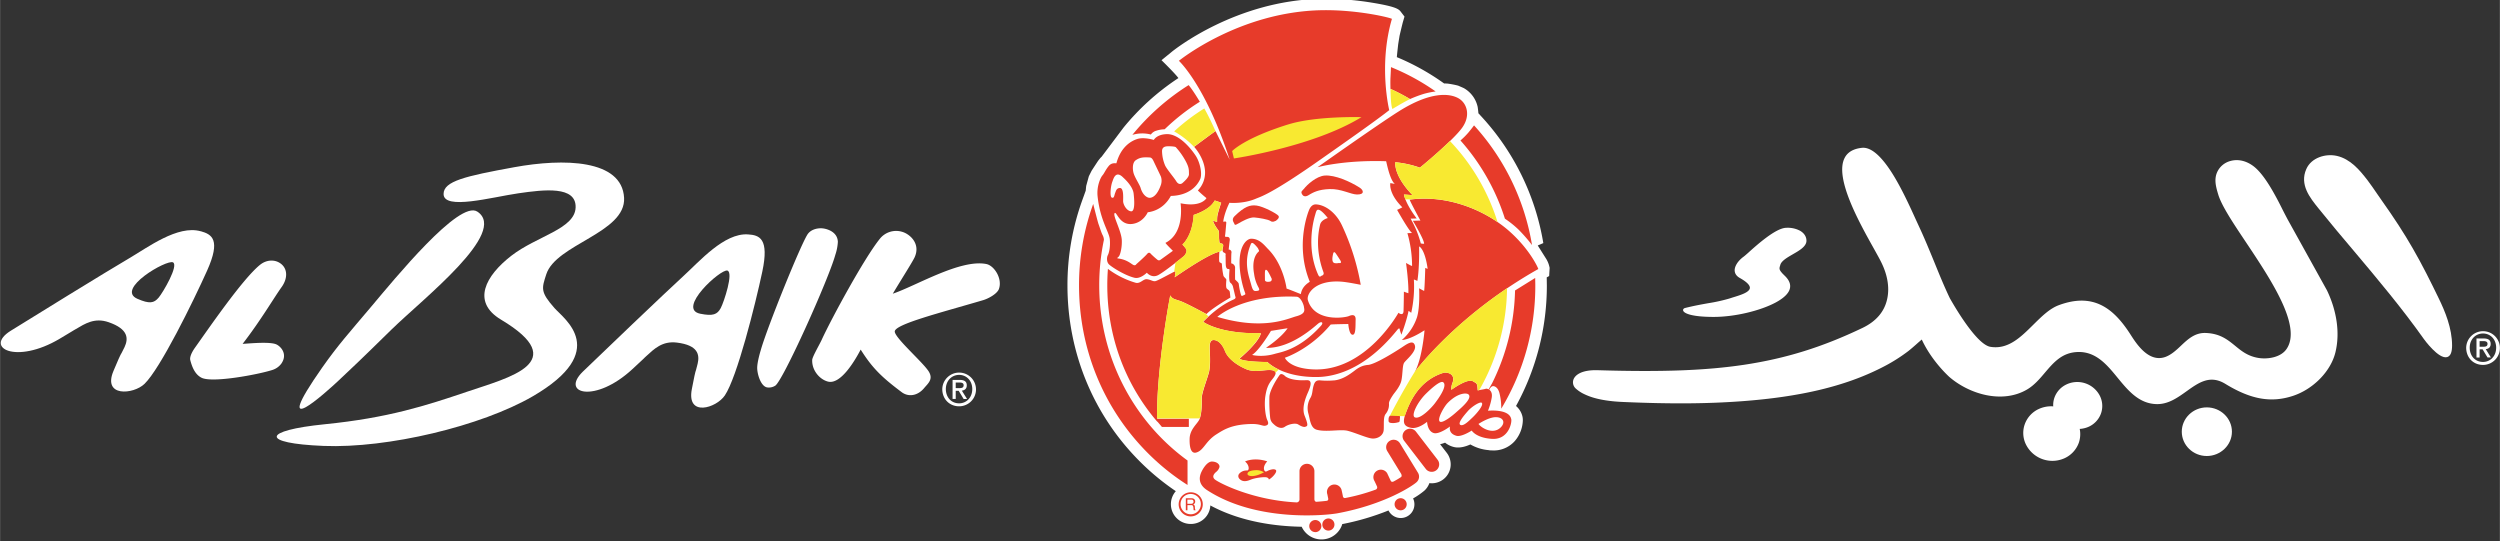 <svg id="Layer_1" data-name="Layer 1" xmlns="http://www.w3.org/2000/svg" width="66.22cm" height="14.33cm" viewBox="0 0 1877.03 406.22">
  <rect x="0" y="0" width="1877.03" height="406.22" fill="#333333" stroke="none"/>
  <defs>
    <style>
      .cls-1 {
        fill: #fff;
      }

      .cls-2 {
        fill: #e73b2a;
      }

      .cls-3 {
        fill: #f8e931;
      }
    </style>
  </defs>
  <g>
    <path class="cls-1" d="M627.18,191.24c-5.09,18.59-39.6,95.19-45.17,98.36a8.82,8.82,0,0,1-5.79,1.33c-4.85-.48-7.67-9.66-7.74-14.61,0-3.16,1.17-8.36,2.67-13.35,4.76-17.05,31.53-83.2,35.67-87.71,2.9-3.47,7.83-4.09,10.81-3.78s11.1,2.36,11.42,10.06a35.83,35.83,0,0,1-1.87,9.7"/>
    <path class="cls-1" d="M333,145.66c0-9.62,16.28-13.4,53.14-20.12s80.85-6,82.4,23c1.42,26.35-51.18,34.77-58.45,57.48-3.37,10.54-4.63,13.09,6.25,25.37,7.21,8.14,42.11,32.11-16.27,66.12C361.25,320.05,290.88,336.75,243,334.83s-46.49-11.53.93-16.29,75.7-13.9,106.84-24.45,79-22,25.35-54.09c-22.38-13.41-11.51-33,7.68-47.91s47.88-20.12,48.35-36.37S408.67,142.31,389,145.17s-56,12.9-56,.49"/>
    <path class="cls-1" d="M294.17,247.17c-23.4,23-31.06,30.18-40.23,38.78s-52.66,47.91-12-10.08c12.21-17.3,19.65-25.36,37-45.94s65.74-79.91,79.36-71.06c23.63,15.41-40.62,65.33-64.11,88.3"/>
    <path class="cls-1" d="M738.38,225.31c-31.93,9.44-66.68,18.16-66.6,23.63.08,4.81,21,22.94,25.44,29.89,3.75,5.92-.48,9.07-3.29,12.46-5.17,6.27-12.14,6.79-16.9,3.21-15.67-11.72-22.39-18.61-30.84-32-3.91,7.49-14.87,26.63-24.64,24-5.81-1.49-12-8-11.76-16.15-.08-2.18,5.71-12,7.2-15.36,7.21-15.71,31.78-61,43.45-75.51A15.6,15.6,0,0,1,677.1,174c5.94,1.61,14.24,8.87,9.63,19.11-1.49,3.34-10.26,17.06-16.43,27.42,17.37-5.84,50.63-26.08,70.11-22.3,5.87,1,12.45,10.91,9.55,18.84-1.4,3.64-7.9,7.12-11.58,8.23"/>
    <path class="cls-1" d="M561.51,176c-17.84-1.16-36.47,20.39-48.21,31.07s-66,62.47-75.76,72c-17.05,16.66,9.4,23.94,37.34-2,16.75-15.53,3.82-3.69,10.25-9.61,5.94-5.43,12.05-11.58,23-10.23,15.89,1.94,17.22,9,15.65,15.79-2.51,10.55-.62-.13-4.38,19.14-4.08,21.2,18.39,14.3,24.8,4.73C553.37,283.28,567,229,572.31,204s-2.11-27.47-10.8-28m-20.43,55.38c-2.57,4.72-5.71,6.15-15.42,4.18-17.83-3.64,15.42-33.78,20.43-32.4,4.78,1.34-2.5,23.45-5,28.22"/>
    <path class="cls-1" d="M204.57,277.76c-10.58,3.42-45,9.92-53.23,5.92-4.61-2.28-7-7.3-8.53-13.23-.63-2.36,1.27-6.18,3.37-9.16,9.7-13.59,35.69-51.65,48.92-62.38,5.08-4.09,10.48-3.69,13.68-2.14,7.21,3.51,7.69,11.67,2.67,18.69-6.34,8.91-15.65,25-29.35,42.75,5.4-.32,20.74-1.83,25.44.44,3.67,1.8,8.45,7.53,3.6,14.43a13.49,13.49,0,0,1-6.57,4.68"/>
    <path class="cls-1" d="M150.64,173.66c-17.29-4.91-39.91,12.24-53.69,20.26S19.4,241.16,7.82,248.46c-20.12,12.68,4.16,25.38,36.94,5.88,19.57-11.68,4.45-2.8,12.05-7.21,6.95-4.1,14.16-8.83,24.65-5.21,15.1,5.21,14.88,12.45,12,18.69-4.69,9.84-.62-.27-8.28,17.81-8.45,19.86,14.93,17.82,23.23,9.84,11.82-11.39,36.54-61.71,47-85s3.68-27.27-4.7-29.64M119,223.52c-3.44,4.1-6.8,4.81-15.88.85C86.39,217.1,125.21,194.6,129.83,197c4.37,2.27-7.36,22.39-10.81,26.53"/>
    <path class="cls-1" d="M720.13,305.08c-7.4,0-12.67-5.54-12.67-12.93a12.66,12.66,0,1,1,12.67,12.93m0-23.59c-5.61,0-10,4.41-10,10.66,0,5.86,3.8,10.7,10,10.7,5.49,0,9.85-4.4,9.85-10.7s-4.36-10.66-9.85-10.66m-2.58,18.05h-2.36V285.27h5.38c3.48,0,5.28,1.21,5.28,4.06,0,2.62-1.58,3.71-3.71,4l3.92,6.25h-2.57l-3.7-6.13h-2.24Zm2.58-8.1c1.78,0,3.36-.19,3.36-2.23,0-1.72-1.69-2-3.14-2h-2.8v4.2Z"/>
    <path class="cls-1" d="M1864.36,274c-7.39,0-12.65-5.53-12.65-12.93A12.66,12.66,0,1,1,1864.36,274m0-23.59c-5.6,0-10,4.41-10,10.66,0,5.86,3.8,10.7,10,10.7,5.5,0,9.86-4.4,9.86-10.7s-4.36-10.66-9.86-10.66m-2.57,18.06h-2.35V254.15h5.37c3.48,0,5.28,1.21,5.28,4.07,0,2.61-1.57,3.7-3.7,3.95l3.9,6.26h-2.56l-3.7-6.14h-2.24Zm2.57-8.11c1.8,0,3.37-.19,3.37-2.23,0-1.72-1.69-2-3.14-2h-2.8v4.2Z"/>
    <path class="cls-1" d="M1463.22,282.68c15,13.19,40,20.81,58.77,9.78,5.45-3.22,9.5-8,13.47-12.71,6.59-7.72,12.81-15,24.48-15.43,13.77-.51,22.08,9.6,30.07,19.38,7.87,9.56,16,19.45,29.29,19.73,8.76.19,15.7-4.82,22.52-9.69,9-6.44,17.52-12.53,29-5.53,19.16,11.72,34.29,14.42,50.68,9.09,15.34-5,28.51-18.46,32-32.64s1.27-30.74-6.29-46.59l-29.58-53.35c-.82-1.56-1.94-3.68-3.22-6.19-5-10-13.45-26.82-22.21-33.58-5.4-4.16-11.53-5.62-17.15-4.16a15.17,15.17,0,0,0-10.4,8.65c-2.31,5.34-.9,10.83,1,17,2.7,8.52,11.16,21.2,21,35.9,18.63,27.95,41.86,62.77,30.16,79.73-4.18,6.17-13.77,7.82-20.88,6.73-8.16-1.28-13-5.29-17.74-9.18-5.53-4.49-11.23-9.18-21.92-9.59-8.16-.39-13.55,4.67-18.72,9.55-3.58,3.4-7.33,6.89-11.9,8.5-12.5,4.27-21.63-10.07-26.06-17-7.25-11.31-14.28-18.3-22.15-22.09-9.06-4.35-19.31-4.35-31.36.06-7.11,2.56-13,8.46-19.38,14.74-9.37,9.28-18.94,18.89-32.34,16.61-11.38-2-30.17-36.23-30.4-36.56-4.48-9.37-8.22-18.68-11.89-27.67-3.52-8.51-7.11-17.36-11.3-26.29l-2.55-5.54c-4.12-9.07-10.33-22.79-17.36-34-8.54-13.53-16.18-20-22.84-19.34-6.36.66-10.78,3.21-13,7.56-7.71,14.9,10.63,47.91,21.64,67.59,2.77,5,5.16,9.22,6.42,12,3.08,6.52,6.16,16.41,3.82,26.58-2.09,9.41-8.32,16.61-18.41,21.46-30.23,14.49-57.71,23-89,27.72-28.74,4.31-61.59,5.53-109.88,4.07-13.62-.38-17.22,4.59-18.11,6.72a6.25,6.25,0,0,0,1.58,7,25.83,25.83,0,0,0,6.87,4.45c6.91,3.3,16.48,5.21,29.35,5.71,35.1,1.52,62.34,1.33,88.17-.57,44.33-3.26,77.7-11.25,105-25.06A126.49,126.49,0,0,0,1433,263.48c1.5-1.19,3.82-3.17,6-5.12,1.65-1.47,3.22-2.83,4.27-3.69l-.53-.15c7.41,16.38,20.36,28,20.51,28.16"/>
    <path class="cls-1" d="M1551.85,288.53a17.47,17.47,0,0,0-9.29,10,16.79,16.79,0,0,0,1,13.44,19.2,19.2,0,0,0,24.71,8.46,17.37,17.37,0,0,0,9.26-10.07,17,17,0,0,0-1-13.38,19.06,19.06,0,0,0-24.63-8.48"/>
    <path class="cls-1" d="M1531,307a20,20,0,0,0-10.78,11.68,19.56,19.56,0,0,0,1.2,15.6,22.16,22.16,0,0,0,28.66,9.81,20.32,20.32,0,0,0,10.78-11.66,19.89,19.89,0,0,0-1.19-15.6A22.23,22.23,0,0,0,1531,307"/>
    <path class="cls-1" d="M1309.1,192.77c-4.26,3.12-6.81,7.18-6.66,10.49.17,2.34,1.5,4.17,4,5.54,5.09,2.89,7.56,5.39,7.42,7.47-.37,3.27-7,5.29-12.95,7.09l-2.33.76a125.79,125.79,0,0,1-15.93,3.54c-5,.9-10.72,1.91-17.45,3.6-1.06.28-1.57,1-1.5,1.7.3,2.32,6.44,5,23,5,15.72,0,35-4.56,46.86-11,6.44-3.55,10-7.29,10.48-11.08.6-4.32-2.77-7.7-4.65-9.44a4.71,4.71,0,0,0-.67-.67c-3.15-3.36-2.91-4.07-2-6.85l.07-.29c1-2.89,5.17-5.3,9.22-7.65,5.24-3,10.63-6.11,10.32-10.6-.13-2.94-1.87-5.45-4.86-7.15a19.91,19.91,0,0,0-10.54-2.17c-7.8.33-21.72,12.77-28.37,18.78-1.65,1.46-2.85,2.5-3.46,2.93"/>
    <path class="cls-1" d="M1754.55,117.05c-8.31-1.89-19.17,1.27-22.91,9.94-5.15,11.67,2.76,21.51,9.13,29.41,8.85,11,18,21.9,27,32.49,17.67,21,36,42.84,52.25,65.79.08.13,11.08,15.35,17.44,13.44,2.47-.77,3.66-3.62,3.66-8.71,0-13-5.3-25.68-10-35.33-5.93-12.24-12.43-25.35-19.61-37.74-6.36-11.06-13.71-22.42-23.14-35.72l-3.51-5.05c-2.25-3.35-4.64-6.76-7.11-10.07-6.14-8-13-16.08-23.13-18.45"/>
    <path class="cls-1" d="M1656.94,305.89c-10.33,0-18.78,8.18-18.78,18.26s8.45,18.25,18.78,18.25,18.87-8.17,18.87-18.25-8.47-18.26-18.87-18.26"/>
    <path class="cls-1" d="M1163.47,201a19.91,19.91,0,0,0-2.39-6.37l-6.5-10.3,4.18-1.8A184.89,184.89,0,0,0,1113,88.29l-3-3.26c0-.81-.47-4.45-.56-4.85a21.43,21.43,0,0,0-10.36-14c-.38-.21-4.31-1.89-4.35-1.9a67.86,67.86,0,0,0-8-1.53c-.79-.05-1.6-.08-2.45-.08l-1.5-1.06a177.42,177.42,0,0,0-34-18.7h0c.13-2.06,1-9.56,1-9.62.15-1,.85-5.28,1-6.21,0-.2,2.22-9.45,2.52-10.47l1.22-4.16L1051.88,9c-1.53-2-3-3.92-21.81-7a218.31,218.31,0,0,0-37.86-2.9h0C928,.22,881.61,37.39,879.67,39l-7.6,6.2s10,9.73,12.69,13.42a182.12,182.12,0,0,0-41.24,37.22l-16.43,21.86c-.27.25-.53.49-.77.75l-.06.06c-.23.26-1.69,2.1-1.75,2.18-.27.37-4.86,7.4-4.93,7.52s-1.87,3.78-2,4-1.91,6.93-2,7.17-.4,3.7-.41,3.76l-2.57,7.12a187.93,187.93,0,0,0-11.15,64c0,50.23,19.31,97.2,54.36,132.25a182.65,182.65,0,0,0,27,22.29A14.83,14.83,0,0,0,894,393.42a14.6,14.6,0,0,0,14.74-13.9c23,12.43,49.16,15.66,68.58,16a16.36,16.36,0,0,0,30.37-1.61c0-.13,0-.24,0-.36a190,190,0,0,0,34.81-10.26,10.28,10.28,0,0,0,19.47-4.6,10.15,10.15,0,0,0-1-4.43,56.16,56.16,0,0,0,8.48-5.84,14.25,14.25,0,0,0,3.76-5.66,14.19,14.19,0,0,0,13.16-22.59s-2.27-2.95-5.12-6.62a23.37,23.37,0,0,0,3.73-1.17,16.72,16.72,0,0,0,6.24,3.17c4.21,1.2,8.86-.08,12.77-1.83a32.72,32.72,0,0,0,13.53,4.25,9.25,9.25,0,0,0,2.27.21,21.15,21.15,0,0,0,17.53-7,24.81,24.81,0,0,0,6.06-15.56,13.31,13.31,0,0,0-.19-2.37,14.6,14.6,0,0,0-4.93-8.4,187.69,187.69,0,0,0,23.15-90.58l-.09-6,1.83-1s.36-6.16.36-6.18"/>
    <path class="cls-2" d="M983.47,145.93s-3.64,3-5.53.42-.05-3.11,1.16-4.66c2-2.63,9.14-9.48,15.71-9.89,7.6-.45,18.65,4.39,25.93,9,3.3,2.09,3.91,5.39-2,5.24-4.79-.14-11.78-4.36-20.37-4.07-8.78.26-12.67,2.77-14.85,3.93M958,165.71s3.09-2,1.9-3.65-11.34-7-16.29-7.69-9.13.58-16.74,8c-2.85,2.77,0,5.24.13,6.12s1.89-.15,3.34-1,7.7-4.52,11.35-4.22,10.35,1.43,12.1,2.61,2.61.46,4.21-.13"/>
    <path class="cls-2" d="M1079.45,345.31a5.6,5.6,0,0,1-9,6.72l-16.27-21.15a5.59,5.59,0,0,1,9-6.71Zm-91.88,54.27A4.55,4.55,0,1,0,983,395a4.56,4.56,0,0,0,4.55,4.55m9.83-1.14a4.55,4.55,0,1,0-4.55-4.55,4.55,4.55,0,0,0,4.55,4.55m54.26-15.22a4.55,4.55,0,1,0-4.56-4.55,4.55,4.55,0,0,0,4.56,4.55m13-28.22-13.53-22.1a5.59,5.59,0,1,0-9.53,5.85l10.36,16.93s1.14,2-.26,2.73c-1.7,1.12-3.23,2-5.17,3.07-.89.45-1.87.59-2.41-.62l-2.58-5.49a5.59,5.59,0,1,0-9.53,5.85s1.24,2.58,1.84,3.95a1.79,1.79,0,0,1-.93,2.49,143.3,143.3,0,0,1-22.71,6.28,1.5,1.5,0,0,1-1.94-1.4c-.28-1.57-1-4.69-1-4.69a5.59,5.59,0,1,0-10.63,3.45s.38,1.94.6,2.94c.29,1.44-.67,1.81-1.17,1.85-2.74.33-5.33.56-7.7.73-.5,0-1.48-.43-1.48-2.07s0-21.1,0-21.1a5.6,5.6,0,0,0-11.19,0v21.22a2.25,2.25,0,0,1-2,2.41c-33.34-1.61-58.32-14.7-61.39-17.11s0-5.08.77-5.75a7.22,7.22,0,0,0,2.52-3.65c.32-1.62-1.34-4-5.48-4.18s-7.77,6.84-8.5,8.84-2.69,7.82,4.66,12.61c37.11,24.2,89.32,19,98.06,17.38,35.57-6.64,56.4-20.65,59.31-23.37a5.58,5.58,0,0,0,1-7.06"/>
    <path class="cls-2" d="M903.05,378.65a9.05,9.05,0,1,1-9.06-9,8.93,8.93,0,0,1,9.06,9m-16.69,0A7.63,7.63,0,1,0,894,370.9a7.57,7.57,0,0,0-7.63,7.75"/>
    <path class="cls-2" d="M890.32,374.12h4.27c1.71,0,2.76.93,2.76,2.37a2.18,2.18,0,0,1-1.57,2.3v0c1.05.21,1.27,1,1.36,1.87a4.67,4.67,0,0,0,.53,2.5h-1.35c-.34-.37-.15-1.35-.33-2.24s-.34-1.64-1.51-1.64h-2.94v3.88h-1.22ZM894,378.3c1.14,0,2.1-.29,2.1-1.62a1.43,1.43,0,0,0-1.61-1.54h-3v3.16Z"/>
    <path class="cls-2" d="M952.66,360.06s0-1.32-1.94-1.67-8.36.39-11.79,1.82-5.71,1.43-7.68-.06-1.86-3.52-.58-4.72a7.23,7.23,0,0,1,5.38-2.15c1,0,1-.21,1.33-.83s.34-3.53-2.56-5.89c-.15-.11,6.84-3.42,16.66-.13,0,0-3.05,3-2.43,6,.46,2.27,1.81,1.64,2.66,1.15s4.66-2,6.17-.7-2.69,5.94-5.22,7.19"/>
    <path class="cls-3" d="M949,354.65a10.2,10.2,0,0,0-5.63-1.63c-6.93.15-6.88,2.55-6.68,3.17.39,1.32,4.57,2.63,12.31-1.54"/>
    <path class="cls-2" d="M1051,315c-.14,1.89-.29,1.91-1.59,2.18a12.82,12.82,0,0,1-4.67.43c-2.63-.16-2.18-1.73-2.18-2.88s.57-2.91,2.18-3.07a47.76,47.76,0,0,1,4.94,0c1.89.29,1.46,1.45,1.32,3.34m-49.48-29.38a54.77,54.77,0,0,1-10.19,0c-2.78-.16-4.09.55-5.1,4.05s-.7,6.29-2.32,9.05a15.09,15.09,0,0,0-1.61,11.64c1.32,4.5,1.48,11,6.41,12.34,7,1.9,17.61-.54,23,.75s14.83,5.55,18.63,5.82,8.3-2,8.58-6.54-.45-9.78,1.6-12.09a11.12,11.12,0,0,0,2.35-7.57c-.17-1.74,2-4.92,3.05-6.54s5.24-6.12,6.26-10.78.71-11.06,2-13.25,9.48-8.41,8.16-13.08-6.11-1-10.06,1.59-19.53,12.54-25.19,13-8.89,3.49-10.91,4.95-7.86,6.11-14.69,6.7M981,285.49c4.82-.3,2.75,4.95,1.59,7.86s-5.82,11.95-3,18.93c3.14,7.88,1.88,7.57.56,8.14s-3.63-.57-5.52-1.75-7-.28-9.9,1.75-6.25,0-7.7-1.29-2.91-2.35-3.35-5.26a122.63,122.63,0,0,1-.6-15.72c.13-5.38,6.27-14.68,7.72-16.6s4.23,1,4.23,1c3.94,2.91,11.19,3.2,16,2.91m-31,12.07c-1,7,.16,15.15,1.47,17.92s.58,3.78-1.47,4.21-3.89-1.41-10.34-1.3c-15,.29-20.9,4.31-26.31,7.71-8.3,5.23-9.49,11.95-15,13.66-3.8,1.22-5.37-2.88-5.21-10.16s5.67-11.07,7.39-14.71,1.91-11.94,1.76-15.72,3.93-14.11,5.38-19.5.59-15.55.59-18.17,0-6,2.75-6.12,6.26,2,8.74,8.28,9.89,11.07,16.16,13.68,13.37.22,18.2.58c5.69.43,3.48,3.94,1.15,6.84s-4.22,5.81-5.25,12.8M900.74,76.47a158.18,158.18,0,0,0-26.3,20.6A22.48,22.48,0,0,0,868,98.19,7.27,7.27,0,0,0,864.1,101a26.06,26.06,0,0,0-13.92.28,174.25,174.25,0,0,1,42.25-37.37s2.7,2.94,8.46,12.59Zm239.94,96.44a75.78,75.78,0,0,0-10.76-8.72,162,162,0,0,0-33.37-58.71,58.25,58.25,0,0,0,6-6c2.48-3,4.19-5.34,4.19-5.34A176,176,0,0,1,1150.28,184a118.46,118.46,0,0,0-9.6-11.06m-82-98.55A154.17,154.17,0,0,0,1044,66.74s-.19-5.17,0-8.47.37-7.87.37-7.87a167.87,167.87,0,0,1,33.54,18.28,60.69,60.69,0,0,0-8.92,1.81,95.33,95.33,0,0,0-10.29,3.87M828.84,180a166.44,166.44,0,0,0-3.53,34.18c0,54.4,26.19,102.49,66.3,131.6l0,18.37A172.92,172.92,0,0,1,862,340.4c-33.44-33.42-51.86-78.23-51.86-126.18a179.7,179.7,0,0,1,10.64-61.09s3.45,13.77,4.05,15.28,2.14,6.57,3,8.08a8.62,8.62,0,0,1,1,3.55m49.84,41.85c-.14-.26-10.37,54.6-9.89,91.69,0,0,0,.3.05.82h23.77v6.15H872.36l-3.38-4c0,.07,0,.13,0,.2-24.34-28.3-37.62-64.27-37.62-102.54q0-6.19.47-12.32a65.64,65.64,0,0,0,20.65,10.38c3.67,1.09,5.81-3,8.73-2.61s4.36,1.75,6.11,1.46,7.67-3.69,15.28-7.59c.11-.06-.57,4.67-.57,4.67S906.33,191,915.52,189c0,0-.43,6.54,0,7.57s1.89.57,1.89,1.89a54.67,54.67,0,0,0,1.16,8.59c.43,1.16,2.18,2.19,2.18,3s-.57,5.53.29,6.55,2.16,1.32,2.33,2.77.43,4.07.43,4.07-13.24,7.59-18,12.39c0,0-15.58-8.45-19.95-9.9s-5.69-1.53-7.14-4.09m98-1c.82-6.37,6.77-9.1,6.69-9.31-11.31-27.69-1-53.12-.15-54.71s2.3-3.5,4.94-3.34c7.14.43,15,6.43,19.35,15.71a176.72,176.72,0,0,1,14.12,44.66s-9.45-1.93-14-2.32c-20.4-1.72-27.09,9.36-25.64,14,5.14,16.49,27.65,13.13,30.73,11.8s5.22-.89,5.09,2.76c-.19,4.81.29,11.93-2.62,11.2-2.39-.59-2.9-8-2.9-8s-13.06.18-13.26.44c-15.65,18.82-34.35,24.89-34.35,24.89s2.94,7.85,20.95,8.73c39.87,2,64.31-42.52,64.34-42.49,1.43,1.13,3.63,1.88,3.79-1.16s.28-14.71.28-14.71a31.94,31.94,0,0,0,3.36,1.17c.3-8-1.76-22.72-1.76-22.72s4.51,2.6,4.54,2.21a90,90,0,0,0-3.51-24.61s3.75,0,3.48-.15c-2.45-1.6-11.21-17.31-11.21-17.31a40.88,40.88,0,0,0,3.93-1.92c-10.75-10.66-9-18.19-9-18.19s3.39.65,3.35.6c-3.88-3-6.35-17-6.53-17-31.81-1.07-51.53,4.52-51.53,4.52S1034.1,93.81,1050,83.77c24.64-15.6,38.73-13.52,45-10s9.47,12.66,2.92,22-31.69,30.21-31.88,30.11a76.12,76.12,0,0,0-18.5-4.07c-.27,12.08,13.1,24.76,13.1,24.76s-6.57-.55-6.54-.44c1.77,8,9.59,17.89,9.59,17.89l-4.64.16.13.14a73.85,73.85,0,0,1,7.58,18.48s2.48.44,2.48.14c0-3.21-8.43-17.17-8.43-17.17l5.66-.16s-8.51-15.63-8-15.71c30-4,57.87,9.14,73.83,22.89,16.44,14.19,22.9,29.09,22.68,29.22-61.66,34.76-93,77.67-92.89,77.42,5.51-8.87,7.58-31.52,7.44-31.43-11.73,7.58-17,7.28-17,7.28a38.7,38.7,0,0,0,11.36-17c2.37-7.62,1.61-21.83,1.61-21.83a40.55,40.55,0,0,0,3.77,2c.41-2.07.85-17.31.85-17.31a15,15,0,0,0,1.79.73c-2.09-15.15-6.41-17-6.41-16.74.27,17.26-1.32,25.77-1.32,25.77s-2.61-1.12-2.61-1a92,92,0,0,1-2,25,22.6,22.6,0,0,0-2-1.47c-1.41,7.46-5.39,17.9-5.39,17.9l-1.16-3.47s.14-2.68-1.91-.16c-29.53,36.68-56.85,35.57-63.73,35.36-24.05-.75-33.62-11.19-33.77-11.19-20-.25-20.88-2.59-20.83-2.64,15.73-13.53,15.93-19.05,15.93-19.05-30.47.81-43.46-8.42-43.27-8.6,11.81-12.28,21.39-16,23.14-16.87s.87-2.18.87-2.18-1-4.38-1.59-6.7a5.62,5.62,0,0,0-2.19-3.63c-1.16-1.16-.73-7.29-.6-8.73s0-1.47-.85-1.47-1.45-.59-1.76-2-.16-6.68-.29-7.87.73-1.59-1.16-2.45-.73-3.64-.59-5-.57-1.76-1.75-1.9-1-.43-1.29-3.07.29-5.69-.73-7c-3.21-4.05-4.07-7.25-3.8-7.12,2.77,1.39,3.07.73,3.07.73s-.16-.16,0-3.07,3-11,3-11-4.82-1.82-4.93-1.62c-3.59,7.21-15.74,10.74-15.74,10.79-.84,15.82-8.43,22.26-8.43,22.26a18.82,18.82,0,0,1,2.48,2.91c1.89,2.48-1.32,5.68-1.32,5.68s-14.39,11.64-19.36,14.27-8.57-1.76-8.57-1.76-4.81,4.83-9.18,3.8c-7.4-1.73-17.6-8.31-19.36-10.19s-1.59-5.25-.72-6.85,2-6.41,1.45-11.93-7.28-14.42-9.16-32.16c-.83-7.71,2.32-14.28,3.63-15.73s2.18-3.93,4.66-7,5.74-1.86,5.83-2.16c3.29-12,10.62-16.6,15.71-18.21s12.38.72,12.38.72,2-4.07,9.59-4.36c9.32-.36,18.49,11.07,21.83,16.17s5.16,13.92,3.34,17.76c-6.31,13.23-21.86,12.3-22,12.5-6.24,11.67-17.3,12.21-17.3,12.21s-3.16,7.47-11.21,8.73c-10.05,1.6-12.23-9.88-13.69-8s5,13.15,5.39,20.1c.29,5.53-1.16,11.35-2.33,12.51s-1.74,1.19.14,1.46c5.83.87,8.88,3.64,10.63,4.66s2.47-.43,2.47-.43,6.56-5.82,8.15-7.74,2.77,0,2.77,0a63.1,63.1,0,0,0,5.09,4.53,1.76,1.76,0,0,0,2,0l9.46-6.84s-5.89-5.77-5.54-6c14.91-7.55,11.23-29.73,11.34-29.7,15.51,3.23,19.51-3.8,19.38-3.91a85,85,0,0,1-6.43-5.69,19.54,19.54,0,0,0,5.39-14.42c-.56-10.25-8.21-18.37-8.21-18.37s16-11.93,16.08-11.78c1.61,3.23,10.67,21.56,10.63,21.42-18.13-55.94-38.14-74.22-38.14-74.22s45.28-36.86,107.27-38c27.65-.47,52.86,5.94,52.68,6.55-10.24,35-2,68.54-2,68.54s0,0-.27.16c-9.71,7.73-37.79,27.36-50.47,36.25-38.3,27-45.93,28.51-49.61,30.11-9.46,4-19.63,3-19.65,3-4.16,8.5-4.66,14.19-4.66,14.19a7.24,7.24,0,0,0,1.32-.14c.65-.14,1,.66,1,.66s-.66,8.36-.89,9.59-.09,1.3,1.52,1.3,2.18,1.12,1.92,2.84-.79,6.71-.79,6.71a2,2,0,0,1,2.08,2.48c-.18,1.39-.18,7.85-.14,7.85a3.45,3.45,0,0,1,2.91,3.2c-.07,1.1-.07,8.88,0,8.95,1.41,1.44,2.69,2.33,2.75,3.42a55.73,55.73,0,0,0,1.45,7.42c.5,1.53.89,1.54.89,1.54s1.52-.65,2.19-1,.36-.91-.23-2.62c-2.44-7-4.18-17-3.61-24.55.86-11.21,5.92-14.8,8.57-14.85,6.41-.08,10,5,12.8,7.81,11.65,11.78,13.83,29.61,13.83,29.61,3.47,1.16,10.75,4.27,10.78,4.14m-10,25.63-12.51,2s-8.62,14.53-14.12,18c-.24.14,7.55,2,16.87-.72,4.48-1.35,18.35-2.91,34.8-21.11,2.22-2.45.42-3.62-2-1.73s-19.86,18.49-38.71,18.32c-.45,0-.43-.15-.43-.15s11.35-7.42,16.15-14.69m6.41-8.87c7.43-2,6.09-4.82,5.81-7s-2.61-7.6-5.52-7.71c-40.93-1.76-59.53,15.14-59.53,15.14,34.63,10.35,52.71,1.35,59.24-.43m32.88-42.38s-2.64-4.2-3.5-5.22-1.43-.57-1.73.88-1.46,6.34,1.29,6.8a8.1,8.1,0,0,0,3.08-.11s2.91.73.86-2.35m-9.17-31.41s-4.11-5.36-6.55-6.13c-1.88-.59-2.18,1.16-2.9,3.65s-7.31,23.81,2.18,45c1.19,2.62,2,1,2.76.73a1.74,1.74,0,0,0,1.31-2.34c-.43-1.59-7.09-17.15-2.59-35.93.91-3.75,5.79-4.95,5.79-4.95m-52.18,23a23.11,23.11,0,0,0-3-3.41c-2.12-2-2.55-.16-2.84.57-5.4,13.33-1.26,23.31.43,29.63,1.35,5.1,2.12,5.2,4.66,4.87,1.93-.26,1.52-1.3,1-2.39a28.59,28.59,0,0,1-3.41-10.41C939.28,192.93,945,189,945,189c.79-1.09-.46-2.12-.46-2.12m10.27,22.43S952.43,204,951.3,203s-1.47-.07-1.56,1.23,0,5,0,6,1.27,1.46,2.46,1.38,2.79-.13,2.63-2.24M837.28,144.86c.67-1.69,1-3.54,3.45-3.71,3.11-.21,2.52,7.41,2.52,9.86s2.44,7.23,5.9,7.66,2.34-10.1,2-13.23c-.59-5.81-7.33-11.62-7.92-12.21-5.65-5.65-7.32,1.26-8,3-1.38,3.45-2.12,11.38-.51,12.12,1.86.83,1.86-1.77,2.54-3.45m34.52-6.66a9.75,9.75,0,0,0-.16-5.64c-.59-1.35-4.63-9.69-5.4-11.37s-1.6-3-3.11-3c-5.21-.29-7.36.1-10.27,2s-2.45,7.24-1.77,9.68c1,3.56,4.56,8.67,5.31,11.2,1.59,5.48,5,7.57,7,7.42,5.3-.42,7.91-8.85,8.42-10.28m20.89-7.49c-.12-3.22.49-5.2-4.29-12.89a51.64,51.64,0,0,0-5.56-7.32c-.51-.6-4.8-.84-6.66-.68s-3.86.84-3.7,4a28.91,28.91,0,0,0,2.36,10.53c1.51,3,6.91,9.35,8.25,11.62s3.28,2.71,4.8,1.35,4.89-4.38,4.8-6.65m242,184c.57,3.11-2.34,15.54-14.42,14.81s-15.28-6.24-15.28-6.24-7.62,5-11.49,3.93c-6.45-1.81-4.78-7-4.78-7s-8.15,6.18-12.24,4.94c-4.8-1.46-5-8.44-5-8.44s-6.53,5.55-11.92,4.53-6.87-3.67-4.09-11.08,9.44-24.45,28.37-30.27c1.69-.52,9.36.1,6.72,7.58a11.66,11.66,0,0,0-.88,5.23s12.17-9,16.3-6.4c2.77,1.75,3.21,1.05,3.5,6.82,0,0,4.66-.86,4.66-.86,1.37-.25,1.59-.59,2.62-.3a6,6,0,0,1,.93.38l2.59-4.53a163.93,163.93,0,0,0,17.25-69.71l15.13-9.4c0,1.94.08,3.62.08,5.45a178.31,178.31,0,0,1-25.57,92.71,45.28,45.28,0,0,0-1.34-11.66c-1.2-4.7-4-5.45-5.1-5.23s-2.11,1.61-2.56,2.66c1.16.83,2.53,2.6,1.78,6.32a46.32,46.32,0,0,1-2.76,9.46s16-1.7,17.46,6.28m-7.87,6.22c3.66-3.61,2-7.54-3.48-7.68s-13.22,5.09-13.22,5.09c1.88,2.75,10.74,8.46,16.7,2.59m-14.25-18.46c-1.17-1.16-7.43,2.75-10.49,6.25s-7.87,9.19-5.52,10.36,6.56-3.22,9.18-5.69,8.57-9.17,6.83-10.92m-9.89-6.25c-1.58-1.44-8.17-1.3-15.75,6.39-2.6,2.64-7.85,11.77-6,13.82s10-4.63,12.25-6.68,12.8-10.46,9.46-13.53m-25,6.25c1.54-2.07,9.6-12.67,6-15.42-2.16-1.63-9.44,5.12-12.83,8.44-6.7,6.55-11.53,16.71-8.44,17.92,4,1.58,12.17-6.78,15.29-10.94"/>
    <path class="cls-3" d="M967.46,93.37c20.67-6.41,54.82-5.43,54.73-5.39-36.34,22.33-95.76,31-95.76,31l-1.32-5.55s9-9.73,42.35-20.08m94.9,185.6c-10.51,16.87-18.76,33.2-18.76,33.2l11.13.39c.2-.72.46-1.49.78-2.32,2.78-7.43,9.44-24.46,28.37-30.28,1.69-.53,9.36.1,6.71,7.57a11.76,11.76,0,0,0-.87,5.24s12.17-9,16.3-6.39c2.77,1.74,3.21,1,3.5,6.81,0,0,.47-.07,1.1-.19a157.46,157.46,0,0,0,20.91-76.57c-43,29-66.29,58.79-69.17,62.54M1047.5,121.75c-.27,12.08,13.1,24.76,13.1,24.76s-6.57-.54-6.54-.44a25.09,25.09,0,0,0,1.13,3.63l4,.05c25.31-3.1,49,5.83,65.19,17a154.69,154.69,0,0,0-35.74-60.86c-9.72,9.46-22.51,20-22.65,20a77.25,77.25,0,0,0-18.5-4.07m11.19-47.4A131.16,131.16,0,0,0,1044,66.74c.06,3.91.33,13.1,1.46,15.09,0,0,8.9-5.42,13.27-7.48M896.45,110.27c3.25-2.51,16.18-12,16.2-11.85.12.59-3.75-8.69-8.44-17a150.74,150.74,0,0,0-22.66,17.24,63.24,63.24,0,0,1,14.9,11.58m55,161.55c-20-.25-20.88-2.59-20.82-2.64,15.72-13.53,15.92-19.05,15.92-19.05-30.47.81-43.46-8.42-43.28-8.6q2.07-2.13,4-3.95l-2.06-2c-2.69-1.44-15.53-8.33-19.44-9.63-4.36-1.46-5.68-1.53-7.15-4.09-.13-.25-10.36,54.6-9.88,91.69,0,0,0,.24,0,.66h31.95c1.48-3.9,1.63-11.5,1.48-15.07-.17-3.77,4-14.11,5.39-19.5s.6-15.56.6-18.17,0-6,2.74-6.12,6.26,2,8.74,8.28,9.9,11.07,16.16,13.68,13.37.21,18.2.57c2.54.2,3.49,1,3.57,2.09l2.5-2.49a33.16,33.16,0,0,1-8.7-5.69M882,208.21S906.33,191,915.52,189a1.64,1.64,0,0,0,0,.29c.77-.5,1.52-1,2.3-1.53a20,20,0,0,1,.47-3.13c.14-1.32-.57-1.75-1.75-1.88s-1-.44-1.29-3.08.29-5.68-.73-7c-3.21-4.05-4.07-7.26-3.8-7.12,2.77,1.39,3.07.74,3.07.74s-.16-.16,0-3.08,3-11,3-11-4.82-1.81-4.93-1.62c-3.59,7.21-15.74,10.73-15.74,10.78-.84,15.83-8.44,22.27-8.44,22.27a19,19,0,0,1,2.49,2.91c1.89,2.48-1.32,5.68-1.32,5.68s-2.76,2.23-6.29,5l-1,6.9c.33-.16.66-.34,1-.52.11-.06-.57,4.67-.57,4.67"/>
  </g>
</svg>
